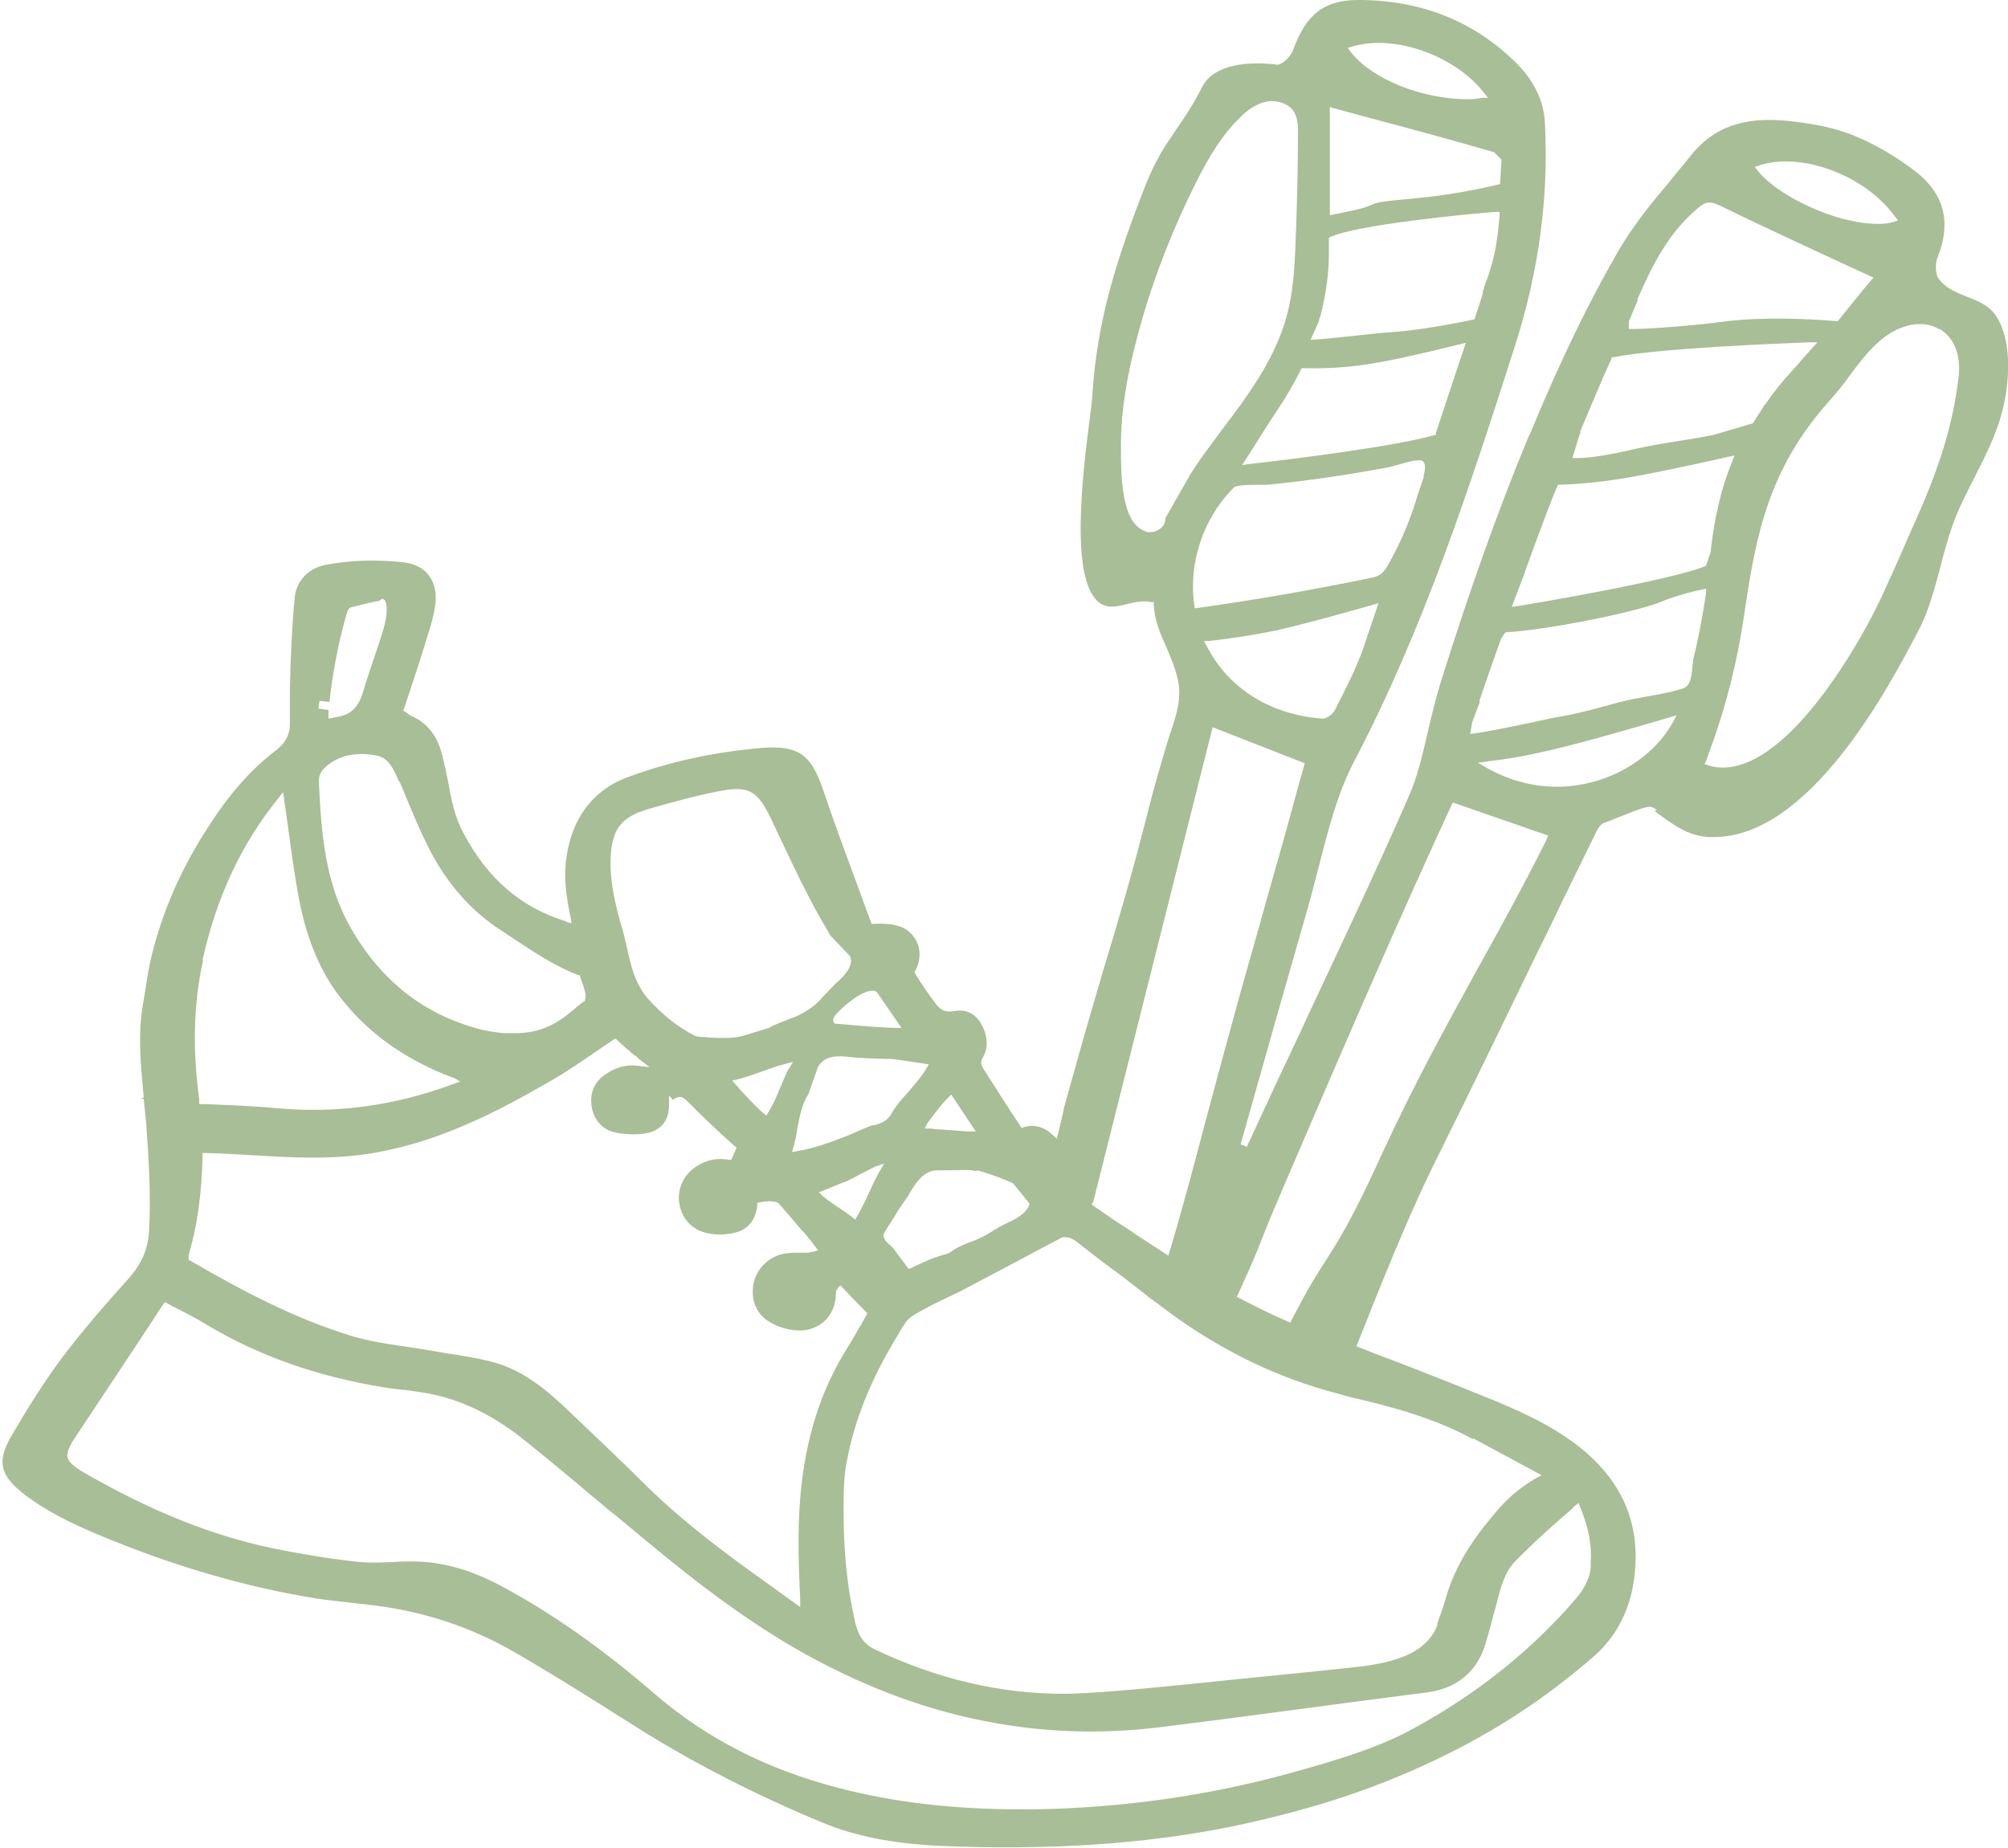 <?xml version="1.0" encoding="UTF-8"?>
<svg xmlns="http://www.w3.org/2000/svg" width="163" height="150" viewBox="0 0 163 150" fill="none">
  <g clip-path="url(#clip0_776_29357)">
    <path d="M134.3 65.815C134.3 65.815 134.535 66.009 134.691 66.126L134.965 66.321C136.179 67.177 137.119 67.839 138.685 67.955C138.842 67.955 138.959 67.955 139.116 67.955C146.907 67.955 153.29 55.851 155.717 51.219C156.579 49.585 157.048 47.756 157.518 46.004C157.832 44.759 158.184 43.474 158.654 42.229C159.124 40.983 159.75 39.816 160.337 38.648C161.16 37.014 162.021 35.34 162.491 33.55C163.157 31.098 163.352 27.712 162.06 25.688C161.473 24.792 160.572 24.442 159.672 24.092C158.81 23.742 157.91 23.391 157.362 22.613C157.088 22.224 157.088 21.367 157.283 20.9C158.458 17.942 157.792 15.568 155.208 13.7C152.428 11.676 149.922 10.547 147.299 10.119C143.697 9.497 139.938 9.224 137.236 12.649C136.688 13.35 136.101 14.011 135.553 14.712C134.104 16.424 132.655 18.215 131.52 20.122C128.975 24.481 126.665 29.268 124.198 35.223L124.041 35.535C121.614 41.411 119.343 47.756 116.915 55.501C116.524 56.785 116.21 58.108 115.936 59.276C115.506 61.144 115.075 63.09 114.292 64.803C111.668 70.797 108.81 76.829 106.069 82.667L105.756 83.368C104.777 85.47 103.759 87.571 102.78 89.712L101.214 93.098L100.705 92.903L101.058 91.658C102.702 85.82 104.425 79.748 106.148 73.754C106.461 72.665 106.735 71.575 107.048 70.368C107.792 67.488 108.536 64.491 109.867 61.923C115.623 50.947 119.382 39.31 122.984 28.062C124.903 22.068 125.725 16.035 125.412 10.041C125.333 8.251 124.589 6.694 123.258 5.293C119.891 1.868 115.701 0.117 110.729 0C110.572 0 110.416 0 110.259 0C107.518 0 106.03 1.129 104.973 4.048C104.816 4.515 104.229 5.138 103.759 5.254H103.72H103.681C103.642 5.254 98.865 4.476 97.573 7.084C96.829 8.563 96.124 9.574 95.459 10.547C94.597 11.793 93.814 12.961 92.992 15.023C90.603 21.095 89.076 26.038 88.685 31.876C88.685 32.343 88.567 33.083 88.45 34.056C87.902 38.376 86.766 47.366 89.35 49.001C89.664 49.196 90.016 49.273 90.408 49.235C90.76 49.235 91.152 49.118 91.504 49.04C92.13 48.884 92.796 48.729 93.462 48.884H93.657V49.118C93.736 50.441 94.206 51.492 94.715 52.621C95.028 53.36 95.38 54.178 95.576 55.034C95.968 56.552 95.537 57.914 95.067 59.315C94.989 59.587 94.871 59.86 94.793 60.171C94.206 62.117 93.657 63.986 93.188 65.854C91.895 70.991 90.76 74.805 89.546 78.814C88.841 81.227 88.097 83.718 87.314 86.559C86.649 88.895 86.453 89.673 86.375 89.907C86.336 90.218 86.179 90.802 85.905 91.969L85.787 92.436L85.435 92.125C84.456 91.191 83.477 91.386 83.125 91.502L82.929 91.58L82.812 91.386C81.794 89.868 80.815 88.311 79.797 86.715C79.64 86.443 79.562 86.209 79.797 85.82C80.11 85.275 80.306 84.38 79.719 83.251C79.249 82.317 78.426 81.889 77.448 82.084C76.821 82.2 76.39 82.045 75.999 81.539C75.372 80.721 74.824 79.904 74.315 79.087L74.237 78.931L74.315 78.775C74.668 78.114 74.746 77.335 74.511 76.674C74.237 75.934 73.65 75.35 72.866 75.156C72.318 75 71.653 74.961 70.948 75H70.752L69.264 70.952C68.325 68.422 67.541 66.282 66.797 64.063C65.858 61.378 64.957 60.483 61.864 60.716C58.184 61.028 54.581 61.767 51.175 63.013C48.121 64.063 46.32 66.476 45.928 70.018C45.772 71.536 46.007 72.976 46.32 74.494L46.398 74.961L45.967 74.844V74.611V74.805C42.287 73.677 39.585 71.341 37.627 67.644C36.883 66.282 36.609 64.803 36.335 63.246L36.218 62.701C36.1 62.156 35.983 61.611 35.865 61.183C35.474 59.704 34.652 58.653 33.36 58.108C33.281 58.069 33.203 57.992 33.125 57.953L32.733 57.68L32.811 57.486C33.516 55.384 34.182 53.36 34.926 50.908C35.161 50.13 35.278 49.507 35.356 48.923C35.513 47.094 34.534 45.849 32.772 45.654C30.697 45.42 28.583 45.459 26.468 45.849C25.02 46.121 24.041 47.172 23.923 48.534C23.728 50.441 23.649 52.387 23.571 54.294V54.683C23.532 55.423 23.532 56.162 23.532 56.902V57.058C23.532 57.641 23.532 58.225 23.532 58.809C23.532 59.665 23.14 60.366 22.357 60.95C19.734 62.935 17.894 65.542 16.602 67.605C14.605 70.758 13.195 74.066 12.373 77.335C12.138 78.23 11.981 79.126 11.825 80.215L11.629 81.383C11.159 83.991 11.433 86.559 11.668 89.089L11.394 89.206H11.668C11.746 89.868 11.786 90.529 11.864 91.152C12.099 94.421 12.255 97.185 12.099 99.948C12.02 101.388 11.511 102.556 10.533 103.684L10.258 103.996C8.614 105.825 6.774 107.927 5.129 110.106C3.602 112.13 2.232 114.349 1.018 116.412C-0.313 118.63 -0.039 119.798 2.075 121.393C4.307 123.067 6.813 124.118 9.006 125.013C14.565 127.27 20.125 128.866 25.607 129.761C26.664 129.917 27.761 130.034 28.818 130.15C29.366 130.228 29.953 130.267 30.501 130.345C34.417 130.851 38.136 132.058 41.543 134.004C44.205 135.522 46.868 137.195 49.413 138.791L51.566 140.153C56.304 143.15 61.433 145.758 66.797 147.976C69.421 149.066 72.397 149.65 76.116 149.844C85.043 150.234 92.835 149.728 99.961 148.287C104.621 147.314 108.967 146.069 112.882 144.473C117.033 142.8 120.791 140.815 124.315 138.402C125.882 137.312 127.487 136.105 129.288 134.549C131.559 132.602 132.734 129.878 132.773 126.492C132.812 122.522 130.932 119.253 127.135 116.684C124.785 115.088 122.162 114.037 119.617 113.025L118.677 112.636C116.328 111.702 113.979 110.768 111.668 109.912L110.102 109.289L110.22 109.017C112.256 103.879 114.409 98.508 116.563 94.188C119.304 88.661 122.005 83.096 124.981 76.946L125.529 75.856C126.86 73.054 128.231 70.291 129.601 67.488C129.758 67.138 129.993 66.904 130.149 66.827L130.776 66.593C131.441 66.321 132.146 66.048 132.851 65.776C133.869 65.425 134.026 65.387 134.496 65.776L134.3 65.815ZM157.44 26.7C158.615 27.4 159.163 28.762 159.006 30.475C158.497 34.912 157.166 38.57 155.326 42.657C155.012 43.358 154.699 44.058 154.386 44.798C153.446 46.899 152.507 49.118 151.332 51.181C149.805 53.944 144.754 62.312 139.86 62.312C139.468 62.312 139.037 62.273 138.646 62.117L138.372 62.039L138.489 61.767C138.607 61.456 138.724 61.105 138.842 60.794C140.134 57.291 141.034 53.633 141.582 49.935C142.561 43.124 143.658 37.87 148.709 32.304C149.218 31.72 149.727 31.098 150.157 30.475C151.019 29.346 151.88 28.14 153.094 27.283C154.582 26.233 156.226 25.999 157.44 26.738V26.7ZM142.796 13.428C146.281 12.299 151.41 14.245 153.838 17.592L154.073 17.904L153.681 18.02C153.329 18.137 152.859 18.176 152.389 18.176C151.567 18.176 150.588 18.02 149.531 17.748C146.712 16.969 143.893 15.374 142.679 13.856L142.444 13.544L142.835 13.428H142.796ZM132.89 24.364C134.104 21.562 135.435 18.915 137.745 16.969C138.372 16.424 138.685 16.269 139.546 16.658C142.64 18.176 145.694 19.577 148.944 21.095L152.076 22.535L151.254 23.508L149.178 26.077C145.028 25.727 141.7 25.843 139.546 26.155C138.881 26.271 133.712 26.777 132.225 26.7V26.077L132.969 24.325L132.89 24.364ZM128.27 35.029C129.092 33.083 129.914 31.098 130.815 29.113V28.996H131.011C134.73 28.256 144.871 27.867 146.868 27.789H147.534L147.103 28.256C146.907 28.49 146.712 28.723 146.477 28.957C146.124 29.385 145.733 29.813 145.38 30.202C144.597 31.059 143.893 31.954 143.305 32.81L143.227 32.888L142.287 34.367L139.116 35.301C136.845 35.768 135.083 35.924 132.812 36.43C132.303 36.546 129.053 37.325 127.643 37.169L128.153 35.496L128.309 35.068L128.27 35.029ZM123.767 46.471C124.355 44.837 124.981 43.124 125.607 41.489C125.764 41.1 125.921 40.672 126.077 40.283L126.469 39.349H126.665C128.153 39.31 129.68 39.154 131.246 38.921C133.791 38.531 138.019 37.597 140.29 37.091L140.799 36.975L140.604 37.48C139.742 39.582 139.194 41.917 138.881 44.603V44.759L138.489 45.926C136.14 47.016 123.963 49.118 122.71 49.273L123.415 47.444L123.767 46.51V46.471ZM120.087 56.902C120.635 55.267 121.222 53.594 121.81 51.959L121.888 51.803L122.201 51.336C126.038 51.103 133.125 49.585 134.77 48.884C135.592 48.534 136.688 48.184 138.098 47.872L138.489 47.794V48.184C138.176 50.169 137.863 51.92 137.432 53.594V53.749C137.315 54.411 137.393 55.657 136.61 55.89C134.926 56.435 133.125 56.552 131.402 57.019C129.68 57.486 127.957 57.992 126.116 58.264L124.355 58.653C124.08 58.692 120.752 59.432 119.343 59.587L119.499 58.653L120.126 56.98L120.087 56.902ZM110.729 52.465C110.141 54.139 109.319 55.773 108.497 57.369L108.34 57.68C108.184 57.992 107.675 58.342 107.362 58.342C103.133 58.031 99.687 55.89 97.925 52.387L97.73 52.037H98.121C99.883 51.842 101.723 51.57 103.603 51.181C105.325 50.791 107.949 50.091 111.394 49.118L111.903 48.962L110.69 52.543L110.729 52.465ZM115.584 38.687C115.427 39.232 115.192 39.816 115.114 40.088C114.527 42.073 113.744 43.98 112.726 45.771C112.53 46.121 112.334 46.471 111.982 46.666C111.747 46.822 111.434 46.899 111.159 46.938C106.461 47.911 101.723 48.729 96.986 49.39C96.398 45.887 97.612 42.112 100.157 39.582C100.47 39.271 102.467 39.388 102.976 39.349C104.073 39.232 105.208 39.115 106.304 38.959C108.419 38.687 110.533 38.337 112.647 37.948C113.156 37.87 115.114 37.13 115.506 37.442C115.741 37.636 115.701 38.142 115.545 38.687H115.584ZM109.789 3.775C113.156 2.763 118.09 4.476 120.478 7.551L120.791 7.94H120.282C119.93 8.018 119.539 8.057 119.147 8.057C115.427 8.057 111.355 6.422 109.632 4.203L109.398 3.892L109.789 3.775ZM107.871 8.679L111.042 9.536C114.566 10.47 117.855 11.365 121.222 12.338C121.34 12.377 121.379 12.455 121.457 12.532L121.888 12.961L121.77 14.945C115.623 16.424 112.647 16.035 111.355 16.619C110.533 17.008 109.398 17.164 107.949 17.475V16.541V15.179C107.949 14.167 107.949 13.194 107.949 12.182V8.718L107.871 8.679ZM107.166 25.727C107.636 23.897 107.871 22.224 107.871 20.667V19.305L108.027 19.227C110.141 18.254 119.147 17.359 121.418 17.203H121.731V17.514C121.614 18.954 121.418 20.511 120.948 21.951C120.87 22.263 120.752 22.574 120.635 22.846C120.557 23.119 120.439 23.43 120.361 23.703V23.858L119.695 25.921C117.737 26.349 114.801 26.855 112.882 26.972C111.59 27.05 108.654 27.439 106.383 27.595L107.048 26.116L107.127 25.765L107.166 25.727ZM105.639 29.891H105.834C106.578 29.891 108.575 29.969 111.199 29.541C112.765 29.307 115.232 28.762 118.521 27.945L118.99 27.828L118.09 30.514C117.581 32.071 117.072 33.589 116.563 35.145V35.301L116.367 35.34C113.391 36.196 105.56 37.208 101.371 37.675L100.823 37.753L101.136 37.286C102.115 35.729 102.976 34.367 103.877 33.005C104.464 32.109 105.012 31.175 105.521 30.163L105.6 30.008L105.639 29.891ZM94.597 42.151C94.597 42.462 94.441 42.735 94.166 42.929C93.931 43.124 93.618 43.202 93.344 43.202C93.188 43.202 93.07 43.202 92.953 43.124C90.956 42.423 90.995 38.337 90.995 36.352V36.079C90.995 33.472 91.426 30.708 92.326 27.322C93.462 23.002 95.106 18.76 97.142 14.712C98.082 12.844 99.178 10.937 100.784 9.419C101.214 8.991 101.919 8.446 102.78 8.251C103.681 8.095 104.582 8.407 105.012 9.03C105.365 9.574 105.365 10.275 105.365 10.742C105.365 13.661 105.286 16.658 105.169 19.655C105.091 21.796 104.973 23.703 104.464 25.61C103.524 29.113 101.332 32.071 99.178 34.912C98.317 36.079 97.416 37.247 96.633 38.492L94.597 42.073V42.151ZM88.724 97.652L98.434 59.043L98.748 59.159L105.913 61.962L105.325 64.063C104.934 65.503 104.542 66.943 104.151 68.345C103.133 71.886 102.154 75.467 101.136 79.009L100.666 80.682C99.452 85.08 98.591 88.272 97.847 91.074C96.946 94.46 96.203 97.379 94.95 101.583L94.832 101.933L94.01 101.388C93.462 101.038 92.913 100.688 92.326 100.298C91.778 99.909 91.23 99.559 90.682 99.209L90.447 99.053C90.094 98.819 89.781 98.586 89.429 98.352L88.646 97.808V97.613L88.724 97.652ZM79.288 95.005C79.993 95.161 81.559 95.745 82.146 96.017L82.263 96.095L83.556 97.691V97.769C83.556 97.769 83.477 98.508 81.911 99.209C81.246 99.52 80.854 99.754 80.501 99.987C80.071 100.259 79.679 100.493 78.857 100.804C77.957 101.116 77.526 101.388 77.252 101.583C77.095 101.7 76.939 101.777 76.782 101.816C76.547 101.855 75.803 102.128 75.568 102.205C75.02 102.439 74.511 102.673 73.963 102.945L73.767 103.023L73.65 102.867C73.258 102.361 72.906 101.855 72.514 101.349C72.436 101.271 72.357 101.155 72.24 101.077C71.966 100.843 71.535 100.454 71.809 100.026C71.966 99.754 72.123 99.52 72.279 99.287C72.475 98.975 72.671 98.703 72.866 98.313L73.65 97.185C74.237 96.173 74.903 95.005 76.116 95.005C76.195 95.005 76.273 95.005 76.351 95.005C76.547 95.005 76.821 95.005 77.095 95.005C77.878 95.005 78.779 94.927 79.288 95.083V95.005ZM71.379 95.122C71.183 95.472 70.87 96.095 70.596 96.718C70.243 97.496 69.852 98.275 69.578 98.742L69.421 99.014L69.186 98.819C68.951 98.625 68.599 98.391 68.207 98.119C67.659 97.769 67.111 97.379 66.797 97.107L66.484 96.796L67.346 96.445C67.816 96.251 68.246 96.056 68.716 95.9C68.912 95.823 69.343 95.589 69.773 95.356C70.321 95.083 70.83 94.811 71.065 94.694L71.77 94.46L71.418 95.083L71.379 95.122ZM76.077 90.14C76.234 89.945 76.39 89.751 76.469 89.634L77.213 88.856L79.209 91.853H78.7C78.426 91.853 77.487 91.775 76.43 91.697C75.999 91.697 75.646 91.619 75.49 91.619H75.059L75.255 91.23C75.412 90.996 75.764 90.529 76.077 90.14ZM75.412 86.365L75.216 86.715C74.863 87.338 74.276 87.999 73.689 88.7C73.219 89.206 72.788 89.712 72.553 90.101L72.318 90.49C71.927 91.074 71.496 91.191 70.987 91.347H70.83C70.4 91.502 69.93 91.697 69.499 91.891C69.303 91.969 69.068 92.086 68.873 92.164C67.502 92.709 66.132 93.215 64.722 93.448L64.292 93.526L64.409 93.098C64.566 92.631 64.644 92.164 64.722 91.619C64.918 90.646 65.075 89.673 65.623 88.817L66.406 86.598C66.915 85.742 67.855 85.703 68.716 85.781C70.087 85.937 71.065 85.937 72.514 85.976L75.412 86.404V86.365ZM64.017 86.754C63.861 87.065 63.626 87.61 63.43 88.077C63.195 88.622 62.96 89.206 62.765 89.595L62.216 90.568L61.981 90.374C61.394 89.907 60.18 88.583 59.75 88.077L59.436 87.727L60.102 87.571C60.494 87.455 61.198 87.221 61.864 86.987C62.569 86.715 63.313 86.482 63.743 86.365L64.37 86.209L64.057 86.754H64.017ZM71.026 80.488H71.144L73.18 83.446H72.671C72.671 83.446 72.671 83.446 72.632 83.446C72.123 83.446 70.321 83.329 68.638 83.173L67.737 83.096L67.659 82.94C67.581 82.745 67.698 82.512 67.933 82.278C68.403 81.733 70.126 80.215 71.026 80.449V80.488ZM51.919 65.931C52.154 65.854 52.428 65.737 52.702 65.659C54.346 65.192 56.265 64.647 58.223 64.258C60.728 63.752 61.472 64.102 62.608 66.515L63.234 67.839C64.017 69.473 64.801 71.186 65.662 72.82C66.21 73.91 66.837 74.961 67.424 75.973L68.951 77.569C69.46 78.347 68.364 79.398 67.855 79.826L67.737 79.943C67.424 80.254 67.189 80.527 66.954 80.76C66.328 81.461 65.975 81.85 64.722 82.473C64.722 82.473 64.487 82.59 64.213 82.667C63.743 82.862 62.608 83.29 62.49 83.407H62.451V83.446C61.903 83.602 61.512 83.718 61.159 83.835C60.18 84.146 59.75 84.263 58.849 84.263C58.418 84.263 57.87 84.263 57.087 84.185H57.009C57.009 84.185 56.539 84.185 56.304 84.03C55.012 83.368 53.798 82.395 52.663 81.15C51.997 80.41 51.527 79.476 51.214 78.269C51.096 77.841 50.979 77.374 50.901 76.946C50.744 76.323 50.627 75.74 50.431 75.117C49.961 73.482 49.491 71.575 49.569 69.668C49.648 67.566 50.274 66.593 51.88 65.931H51.919ZM32.42 63.402L33.164 65.192C33.634 66.321 34.143 67.527 34.73 68.695C36.179 71.614 38.176 73.91 40.642 75.506L41.7 76.207C43.344 77.296 45.028 78.425 46.946 79.165H47.064L47.103 79.32C47.299 79.865 47.455 80.293 47.533 80.721V80.916V80.955L47.455 81.305H47.377C47.025 81.578 46.672 81.85 46.32 82.161C44.949 83.329 43.54 83.874 41.856 83.874C41.621 83.874 41.386 83.874 41.151 83.874H40.799C40.525 83.835 40.251 83.796 39.977 83.757C39.663 83.718 39.389 83.64 39.115 83.601C34.456 82.395 31.01 79.709 28.504 75.389C26.429 71.77 26.077 67.839 25.881 63.402C25.881 62.935 26.077 62.545 26.508 62.195C27.565 61.3 28.935 61.028 30.58 61.339C31.519 61.533 31.911 62.312 32.42 63.518V63.402ZM25.959 56.902L26.742 56.98C27.017 54.528 27.486 52.076 28.152 49.779C28.23 49.507 28.348 49.312 28.622 49.273L29.092 49.157C29.679 49.001 30.227 48.884 30.814 48.767L30.893 48.69L31.049 48.612L31.206 48.69C31.206 48.69 31.363 48.923 31.363 49.118C31.48 50.052 31.167 50.986 30.814 52.076C30.266 53.71 29.836 54.956 29.483 56.123C29.053 57.641 28.27 57.992 27.643 58.147L26.664 58.342V58.031C26.664 58.031 26.664 57.758 26.664 57.641L25.842 57.525L25.92 56.98L25.959 56.902ZM16.445 77.919C17.58 72.82 19.577 68.539 22.592 64.803L22.984 64.297L23.375 67.099C23.61 68.812 23.845 70.602 24.158 72.353C24.746 75.778 25.764 78.386 27.291 80.527C29.562 83.64 32.655 85.937 36.766 87.493H36.844L37.353 87.805L36.805 87.999C33.046 89.401 29.248 90.101 25.45 90.101C24.511 90.101 23.61 90.062 22.67 89.984C20.674 89.79 18.598 89.712 16.602 89.634H16.171V89.401C16.171 89.323 16.171 89.284 16.171 89.245C15.623 85.197 15.701 81.5 16.484 77.958L16.445 77.919ZM15.348 101.777C16.014 99.481 16.366 96.951 16.445 93.876V93.604H16.719C18.128 93.643 19.499 93.721 20.791 93.799C23.884 93.993 26.703 94.11 29.562 93.721C35.278 92.903 40.172 90.374 44.675 87.766C46.046 86.987 47.377 86.053 48.63 85.197L49.961 84.302L50.118 84.458C50.627 84.925 51.057 85.314 51.527 85.703H51.606C51.606 85.703 51.801 85.937 51.919 86.014L52.741 86.637L51.723 86.52C50.744 86.404 49.883 86.676 48.982 87.338C48.434 87.766 47.808 88.544 48.042 89.907C48.238 90.957 48.943 91.736 49.922 91.93C50.627 92.086 51.41 92.125 52.154 92.047C53.602 91.891 54.346 91.035 54.307 89.595V88.934L54.62 89.284C55.169 88.895 55.404 88.972 56.03 89.634C56.852 90.49 57.753 91.308 58.575 92.086L59.789 93.176L59.711 93.371C59.711 93.371 59.554 93.682 59.515 93.838L59.358 94.149H59.162C58.262 93.993 57.4 94.149 56.657 94.616C55.56 95.239 54.973 96.445 55.13 97.613C55.325 98.936 56.148 99.831 57.4 100.104C57.909 100.221 58.497 100.259 59.006 100.182C60.494 100.065 61.316 99.286 61.472 97.846V97.652L61.668 97.613C61.981 97.535 62.725 97.457 63.039 97.613H63.117C63.43 97.924 63.743 98.313 64.057 98.664L64.918 99.676C65.349 100.143 65.779 100.649 66.171 101.194L66.406 101.505L66.014 101.622C66.014 101.622 65.701 101.661 65.584 101.7C65.153 101.7 64.957 101.7 64.761 101.7C64.409 101.7 63.939 101.7 63.469 101.816C62.216 102.128 61.238 103.217 61.12 104.541C61.003 105.825 61.551 106.876 62.725 107.46C63.313 107.771 64.017 107.966 64.683 108.005C65.544 108.083 66.328 107.771 66.915 107.265C67.502 106.72 67.855 105.903 67.855 105.008C67.855 104.852 67.894 104.696 68.011 104.58L68.207 104.346L68.442 104.58C69.029 105.202 69.617 105.825 70.243 106.448L70.4 106.604L70.321 106.798C70.165 107.032 70.047 107.265 69.93 107.499L69.734 107.81C69.46 108.316 69.147 108.822 68.873 109.289C66.602 112.831 65.349 116.879 64.957 121.627C64.722 124.468 64.84 127.348 64.957 129.917V130.462L62.686 128.827C58.81 126.064 55.639 123.69 52.702 120.848C50.431 118.591 48.082 116.373 46.124 114.504C44.44 112.909 42.404 111.118 39.703 110.496C38.567 110.223 37.392 110.029 36.296 109.873L34.73 109.6C34.064 109.484 33.399 109.406 32.733 109.289C31.284 109.094 29.914 108.861 28.583 108.472C23.728 106.993 19.303 104.58 15.544 102.4L15.309 102.283V101.933L15.348 101.777ZM127.643 122.405C127.643 122.405 127.8 122.289 127.839 122.25L128.153 122.016L128.27 122.366C128.27 122.366 128.348 122.522 128.387 122.639C128.975 124.157 129.21 125.441 129.131 126.803V126.92C129.171 127.815 128.779 128.788 127.878 129.839C124.355 133.926 119.969 137.468 114.84 140.27C111.825 141.943 108.419 142.916 104.66 143.967C98.004 145.797 91.034 146.77 83.986 146.886C83.595 146.886 83.203 146.886 82.812 146.886C77.33 146.886 72.475 146.303 68.011 145.135C62.216 143.617 57.322 141.126 53.133 137.506C48.865 133.809 44.754 130.929 40.603 128.71C38.176 127.426 35.826 126.764 33.516 126.764C33.281 126.764 33.007 126.764 32.772 126.764C31.363 126.842 30.032 126.92 28.779 126.764C26.39 126.492 24.119 126.103 22.044 125.675C17.11 124.624 12.255 122.678 6.774 119.525C5.991 119.058 5.56 118.669 5.482 118.319C5.403 117.968 5.599 117.423 6.108 116.684L8.457 113.142C10.063 110.729 11.668 108.316 13.234 105.903L13.391 105.708L14.487 106.292C15.192 106.642 15.936 107.032 16.641 107.46C20.948 110.067 25.724 111.741 31.206 112.636C31.715 112.714 32.224 112.792 32.733 112.831H32.851C33.555 112.948 34.299 113.025 35.043 113.181C37.667 113.726 40.172 114.971 42.718 117.034C44.989 118.864 47.22 120.732 49.53 122.678L50.078 123.106C51.331 124.157 52.584 125.208 53.837 126.22C58.927 130.384 63.352 133.381 67.816 135.56C76.312 139.764 85.122 141.321 94.049 140.231C99.139 139.608 104.307 138.908 109.28 138.246L115.858 137.39C118.246 137.078 119.852 135.755 120.557 133.537C120.831 132.641 121.066 131.746 121.3 130.851L121.457 130.306C121.81 128.905 122.123 127.621 123.023 126.725C124.55 125.169 126.195 123.69 127.761 122.366L127.643 122.405ZM119.578 116.762L125.138 119.759L124.707 119.992C123.571 120.654 122.593 121.432 121.77 122.366C120.048 124.312 118.207 126.725 117.346 129.8C117.15 130.462 116.915 131.124 116.68 131.785V131.941C116.289 132.914 115.623 133.614 114.644 134.159C113.587 134.704 112.334 135.054 110.494 135.288C107.322 135.638 104.19 135.95 101.018 136.261L96.868 136.689C94.088 136.962 91.191 137.273 88.372 137.429C87.706 137.468 87.001 137.506 86.336 137.506C81.167 137.506 76.077 136.3 71.065 133.926C70.282 133.576 69.852 133.031 69.578 132.252C69.46 131.941 69.382 131.591 69.303 131.162C68.755 128.633 68.481 125.908 68.481 122.794C68.481 121.199 68.481 119.837 68.755 118.552C69.382 115.244 70.713 111.936 72.827 108.472L72.984 108.199C73.297 107.693 73.61 107.109 74.002 106.876C74.981 106.253 76.038 105.747 76.939 105.319L77.917 104.852L86.218 100.454C86.649 100.376 87.079 100.532 87.549 100.921C88.372 101.583 89.194 102.205 90.016 102.828L90.721 103.334C91.621 104.035 92.561 104.735 93.462 105.475C93.462 105.475 93.501 105.475 93.54 105.514C93.579 105.514 93.618 105.553 93.657 105.592L93.775 105.708H93.814C98.395 109.289 103.407 111.819 108.771 113.181L109.045 113.259C109.045 113.259 109.202 113.337 109.319 113.337C109.476 113.376 109.593 113.415 109.75 113.454C112.804 114.154 116.367 115.088 119.578 116.84V116.762ZM125.568 68.111C123.65 71.964 121.731 75.428 119.852 78.814C117.346 83.368 114.762 88.077 112.217 93.604C109.789 98.936 108.81 100.454 107.675 102.244C106.931 103.412 106.148 104.619 104.856 107.148L104.738 107.382L104.503 107.265C103.211 106.72 101.919 106.059 100.627 105.397L100.392 105.28L100.509 105.047C101.723 102.361 101.958 101.816 102.389 100.688C102.78 99.676 103.407 98.158 105.169 94.071C109.084 84.964 113.548 74.611 117.816 65.387L117.933 65.153L118.168 65.231L125.686 67.839L125.529 68.111H125.568ZM129.954 63.285C128.779 63.674 127.565 63.869 126.391 63.869C124.433 63.869 122.514 63.363 120.713 62.351L119.969 61.923L120.791 61.806C122.162 61.65 123.571 61.417 124.942 61.105C127.683 60.522 132.146 59.237 135.435 58.264L136.101 58.069L135.788 58.653C134.613 60.755 132.499 62.429 129.954 63.285Z" fill="#A8BE96"></path>
  </g>
  <defs>
    <clipPath id="clip0_776_29357">
      <rect width="163" height="150" fill="white"></rect>
    </clipPath>
  </defs>
</svg>

